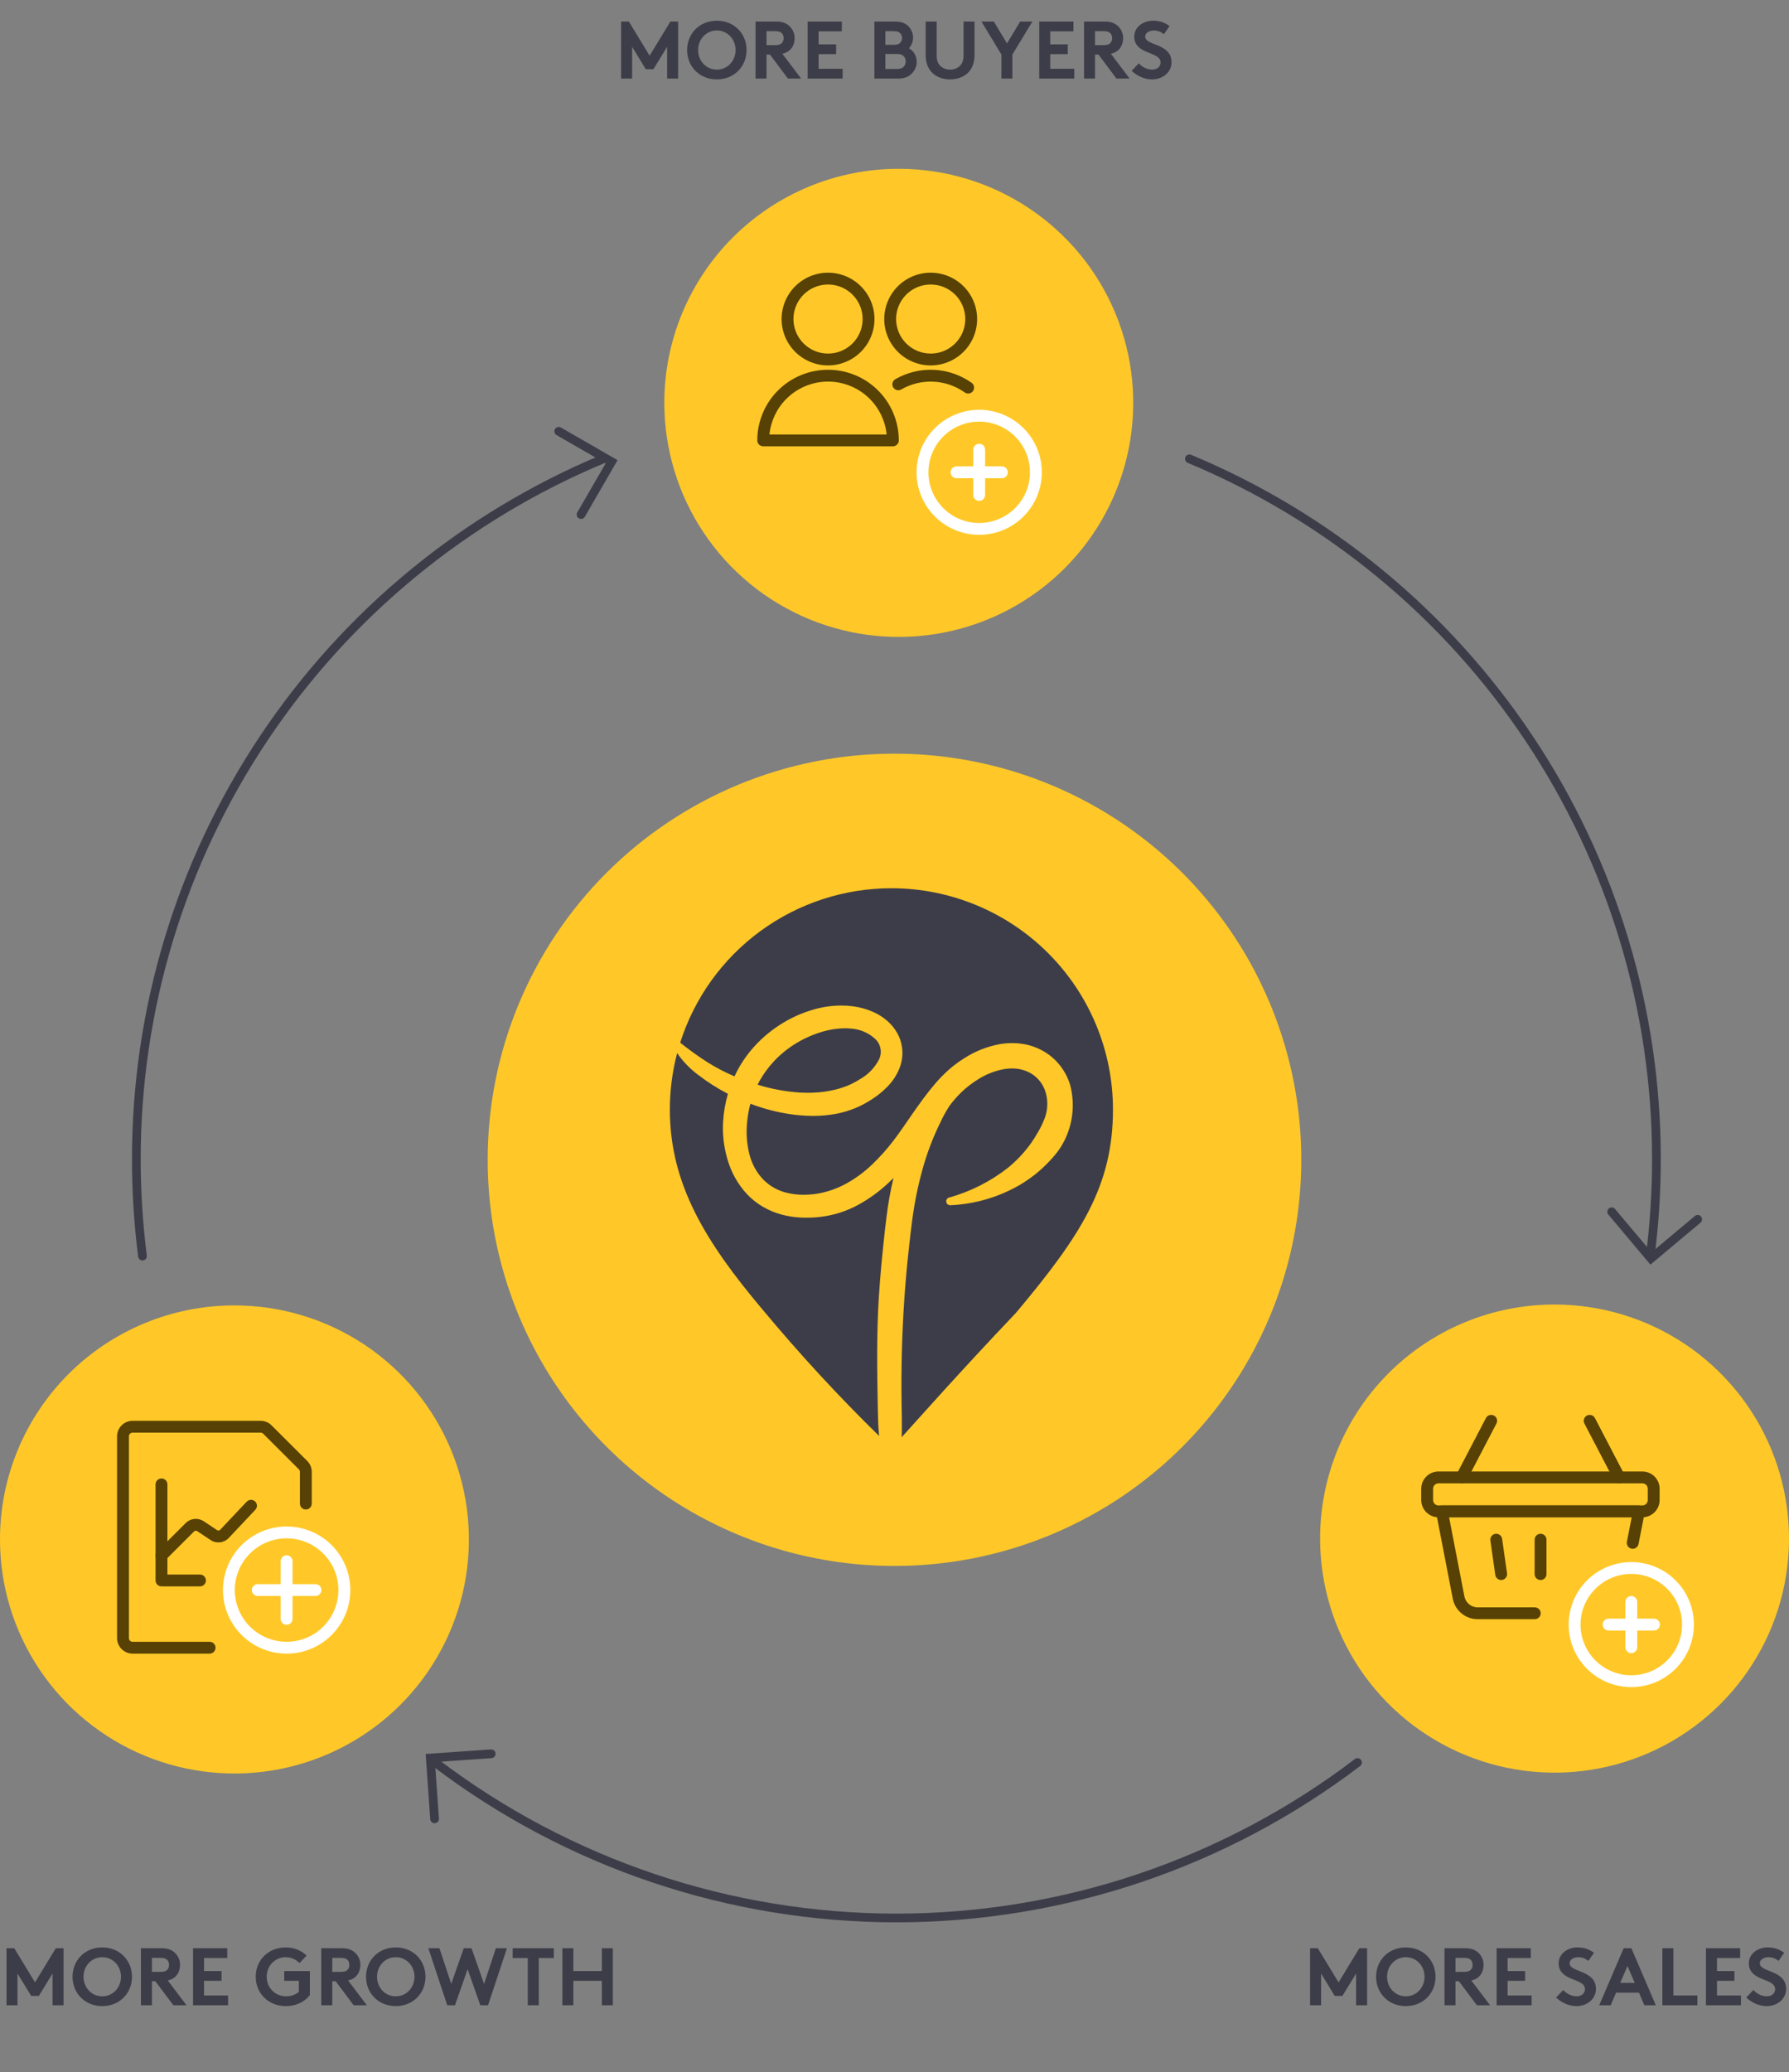 <svg width="615" height="712" viewBox="0 0 615 712" fill="none" xmlns="http://www.w3.org/2000/svg">
<rect x="0" y="0" width="615" height="712" fill="#808080" stroke="none"/>
<path d="M216.177 7.4L223.317 19.132L230.457 7.4H233.117V27H229.337V16.08L224.633 23.78H222.001L217.297 16.08V27H213.517V7.4H216.177ZM239.987 17.2C239.987 20.896 242.731 23.92 246.427 23.92C250.123 23.92 252.867 20.896 252.867 17.2C252.867 13.504 250.123 10.48 246.427 10.48C242.731 10.48 239.987 13.504 239.987 17.2ZM236.207 17.2C236.207 11.628 240.379 7.12 246.427 7.12C252.475 7.12 256.647 11.628 256.647 17.2C256.647 22.772 252.475 27.28 246.427 27.28C240.379 27.28 236.207 22.772 236.207 17.2ZM270.872 27L264.684 18.74H263.508V27H259.728V7.4H266.896C269.052 7.4 270.452 8.044 271.488 9.052C272.524 10.088 273.168 11.516 273.168 13C273.168 15.996 271.516 17.956 268.94 18.46L275.408 27H270.872ZM263.508 15.52H266.42C267.82 15.52 268.492 15.184 268.912 14.624C269.22 14.232 269.388 13.7 269.388 13.112C269.388 12.524 269.22 11.992 268.912 11.6C268.492 11.04 267.82 10.704 266.42 10.704H263.508V15.52ZM289.398 10.76H281.418V15.24H287.438V18.6H281.418V23.64H289.678V27H277.638V7.4H289.398V10.76ZM308.784 27H300.58V7.4H307.748C309.848 7.4 311.192 7.988 312.2 8.94C313.236 9.948 313.88 11.376 313.88 12.916C313.88 14.372 313.348 15.632 312.48 16.556C314.076 17.508 315.14 19.216 315.14 21.288C315.14 22.8 314.468 24.256 313.432 25.292C312.368 26.356 310.94 27 308.784 27ZM304.36 18.544V23.696H308.224C309.652 23.696 310.38 23.332 310.828 22.716C311.164 22.296 311.36 21.736 311.36 21.12C311.36 20.504 311.164 19.944 310.828 19.524C310.38 18.908 309.652 18.544 308.224 18.544H304.36ZM304.36 15.408H307.188C308.504 15.408 309.176 15.072 309.596 14.54C309.904 14.148 310.1 13.644 310.1 13.056C310.1 12.468 309.904 11.964 309.596 11.572C309.176 11.04 308.504 10.704 307.188 10.704H304.36V15.408ZM326.613 27.28C324.401 27.28 322.245 26.608 320.733 25.264C319.109 23.808 318.213 21.736 318.213 18.74V7.4H321.993V19.02C321.993 20.812 322.469 21.904 323.281 22.66C324.121 23.472 325.297 23.92 326.613 23.92C327.929 23.92 329.105 23.472 329.945 22.66C330.757 21.904 331.233 20.812 331.233 19.02V7.4H335.013V18.74C335.013 21.736 334.117 23.808 332.493 25.264C330.981 26.608 328.825 27.28 326.613 27.28ZM354.89 7.4L348.03 18.74V27H344.25V18.74L337.39 7.4H341.646L346.182 14.932L350.69 7.4H354.89ZM369.023 10.76H361.043V15.24H367.063V18.6H361.043V23.64H369.303V27H357.263V7.4H369.023V10.76ZM383.802 27L377.614 18.74H376.438V27H372.658V7.4H379.826C381.982 7.4 383.382 8.044 384.418 9.052C385.454 10.088 386.098 11.516 386.098 13C386.098 15.996 384.446 17.956 381.87 18.46L388.338 27H383.802ZM376.438 15.52H379.35C380.75 15.52 381.422 15.184 381.842 14.624C382.15 14.232 382.318 13.7 382.318 13.112C382.318 12.524 382.15 11.992 381.842 11.6C381.422 11.04 380.75 10.704 379.35 10.704H376.438V15.52ZM389.018 24.34L391.482 21.764C392.602 22.996 394.31 23.92 396.102 23.92C397.782 23.92 398.958 22.884 398.958 21.456C398.958 18.936 395.318 18.628 392.686 17.088C391.146 16.192 389.914 14.848 389.914 12.636C389.914 9.136 393.134 7.12 396.382 7.12C398.37 7.12 400.218 7.596 402.066 8.968L400.106 11.768C399.322 11.04 398.006 10.48 396.718 10.48C395.29 10.48 393.694 11.096 393.694 12.608C393.694 15.772 402.738 14.792 402.738 21.4C402.738 24.872 399.63 27.28 396.102 27.28C393.47 27.28 391.034 26.188 389.018 24.34Z" fill="#3D3D49"/>
<path d="M453.021 669.4L460.161 681.132L467.301 669.4H469.961V689H466.181V678.08L461.477 685.78H458.845L454.141 678.08V689H450.361V669.4H453.021ZM476.831 679.2C476.831 682.896 479.575 685.92 483.271 685.92C486.967 685.92 489.711 682.896 489.711 679.2C489.711 675.504 486.967 672.48 483.271 672.48C479.575 672.48 476.831 675.504 476.831 679.2ZM473.051 679.2C473.051 673.628 477.223 669.12 483.271 669.12C489.319 669.12 493.491 673.628 493.491 679.2C493.491 684.772 489.319 689.28 483.271 689.28C477.223 689.28 473.051 684.772 473.051 679.2ZM507.716 689L501.528 680.74H500.352V689H496.572V669.4H503.74C505.896 669.4 507.296 670.044 508.332 671.052C509.368 672.088 510.012 673.516 510.012 675C510.012 677.996 508.36 679.956 505.784 680.46L512.252 689H507.716ZM500.352 677.52H503.264C504.664 677.52 505.336 677.184 505.756 676.624C506.064 676.232 506.232 675.7 506.232 675.112C506.232 674.524 506.064 673.992 505.756 673.6C505.336 673.04 504.664 672.704 503.264 672.704H500.352V677.52ZM526.242 672.76H518.262V677.24H524.282V680.6H518.262V685.64H526.522V689H514.482V669.4H526.242V672.76ZM534.917 686.34L537.381 683.764C538.501 684.996 540.209 685.92 542.001 685.92C543.681 685.92 544.857 684.884 544.857 683.456C544.857 680.936 541.217 680.628 538.585 679.088C537.045 678.192 535.813 676.848 535.813 674.636C535.813 671.136 539.033 669.12 542.281 669.12C544.269 669.12 546.117 669.596 547.965 670.968L546.005 673.768C545.221 673.04 543.905 672.48 542.617 672.48C541.189 672.48 539.593 673.096 539.593 674.608C539.593 677.772 548.637 676.792 548.637 683.4C548.637 686.872 545.529 689.28 542.001 689.28C539.369 689.28 536.933 688.188 534.917 686.34ZM553.706 689H549.758L558.158 669.4H560.818L569.218 689H565.27L563.422 684.66H555.554L553.706 689ZM559.474 675.504L556.982 681.3H561.966L559.474 675.504ZM571.467 689V669.4H575.247V685.64H583.507V689H571.467ZM598.211 672.76H590.231V677.24H596.251V680.6H590.231V685.64H598.491V689H586.451V669.4H598.211V672.76ZM600.296 686.34L602.76 683.764C603.88 684.996 605.588 685.92 607.38 685.92C609.06 685.92 610.236 684.884 610.236 683.456C610.236 680.936 606.596 680.628 603.964 679.088C602.424 678.192 601.192 676.848 601.192 674.636C601.192 671.136 604.412 669.12 607.66 669.12C609.648 669.12 611.496 669.596 613.344 670.968L611.384 673.768C610.6 673.04 609.284 672.48 607.996 672.48C606.568 672.48 604.972 673.096 604.972 674.608C604.972 677.772 614.016 676.792 614.016 683.4C614.016 686.872 610.908 689.28 607.38 689.28C604.748 689.28 602.312 688.188 600.296 686.34Z" fill="#3D3D49"/>
<path d="M4.9 669.4L12.04 681.132L19.18 669.4H21.84V689H18.06V678.08L13.356 685.78H10.724L6.02 678.08V689H2.24V669.4H4.9ZM28.71 679.2C28.71 682.896 31.454 685.92 35.15 685.92C38.846 685.92 41.59 682.896 41.59 679.2C41.59 675.504 38.846 672.48 35.15 672.48C31.454 672.48 28.71 675.504 28.71 679.2ZM24.93 679.2C24.93 673.628 29.102 669.12 35.15 669.12C41.198 669.12 45.37 673.628 45.37 679.2C45.37 684.772 41.198 689.28 35.15 689.28C29.102 689.28 24.93 684.772 24.93 679.2ZM59.595 689L53.407 680.74H52.231V689H48.451V669.4H55.619C57.775 669.4 59.175 670.044 60.211 671.052C61.247 672.088 61.891 673.516 61.891 675C61.891 677.996 60.239 679.956 57.663 680.46L64.131 689H59.595ZM52.231 677.52H55.143C56.543 677.52 57.215 677.184 57.635 676.624C57.943 676.232 58.111 675.7 58.111 675.112C58.111 674.524 57.943 673.992 57.635 673.6C57.215 673.04 56.543 672.704 55.143 672.704H52.231V677.52ZM78.121 672.76H70.141V677.24H76.161V680.6H70.141V685.64H78.401V689H66.361V669.4H78.121V672.76ZM98.207 672.48C94.483 672.48 91.683 675.476 91.683 679.2C91.683 683.008 94.594 685.92 98.374 685.92C100.167 685.92 101.623 685.304 102.743 684.408V680.6H97.703V677.24H106.523V685.528C104.787 687.74 101.875 689.28 98.29 689.28C92.186 689.28 87.903 684.828 87.903 679.2C87.903 673.572 92.13 669.12 98.234 669.12C101.147 669.12 103.639 670.212 105.403 671.92L102.967 674.496C101.791 673.32 100.139 672.48 98.207 672.48ZM121.583 689L115.395 680.74H114.219V689H110.439V669.4H117.607C119.763 669.4 121.163 670.044 122.199 671.052C123.235 672.088 123.879 673.516 123.879 675C123.879 677.996 122.227 679.956 119.651 680.46L126.119 689H121.583ZM114.219 677.52H117.131C118.531 677.52 119.203 677.184 119.623 676.624C119.931 676.232 120.099 675.7 120.099 675.112C120.099 674.524 119.931 673.992 119.623 673.6C119.203 673.04 118.531 672.704 117.131 672.704H114.219V677.52ZM129.608 679.2C129.608 682.896 132.352 685.92 136.048 685.92C139.744 685.92 142.488 682.896 142.488 679.2C142.488 675.504 139.744 672.48 136.048 672.48C132.352 672.48 129.608 675.504 129.608 679.2ZM125.828 679.2C125.828 673.628 130 669.12 136.048 669.12C142.096 669.12 146.268 673.628 146.268 679.2C146.268 684.772 142.096 689.28 136.048 689.28C130 689.28 125.828 684.772 125.828 679.2ZM153.749 689L147.253 669.4H151.061L155.121 681.636L159.433 669.4H162.093L166.405 681.636L170.465 669.4H174.273L167.777 689H165.117L160.749 676.596L156.409 689H153.749ZM176.247 669.4H190.387V672.76H185.207V689H181.427V672.76H176.247V669.4ZM206.898 689V680.6H197.098V689H193.318V669.4H197.098V677.24H206.898V669.4H210.678V689H206.898Z" fill="#3D3D49"/>
<path d="M453.808 528.649C453.808 544.554 458.534 560.103 467.39 573.328C476.245 586.553 488.832 596.861 503.559 602.949C518.286 609.036 534.491 610.629 550.125 607.527C565.759 604.424 580.12 596.765 591.392 585.519C602.664 574.272 610.34 559.943 613.451 544.343C616.561 528.743 614.966 512.573 608.866 497.878C602.767 483.183 592.437 470.623 579.184 461.785C565.93 452.948 550.348 448.231 534.408 448.23C523.822 448.223 513.339 450.299 503.557 454.338C493.776 458.377 484.888 464.3 477.403 471.769C469.917 479.238 463.98 488.105 459.932 497.865C455.883 507.625 453.802 518.086 453.808 528.649Z" fill="#FFC828"/>
<path d="M-2.18787e-05 528.946C-0 544.851 4.726 560.4 13.582 573.625C22.438 586.851 35.025 597.159 49.752 603.246C64.479 609.333 80.684 610.926 96.318 607.823C111.952 604.72 126.313 597.061 137.585 585.814C148.857 574.567 156.533 560.238 159.643 544.638C162.753 529.037 161.157 512.867 155.057 498.172C148.957 483.477 138.627 470.917 125.373 462.08C112.119 453.244 96.536 448.527 80.596 448.527C70.01 448.521 59.527 450.597 49.746 454.636C39.965 458.675 31.078 464.598 23.593 472.067C16.108 479.536 10.171 488.404 6.123 498.163C2.075 507.923 -0.006 518.383 -2.18787e-05 528.946Z" fill="#FFC828"/>
<g clip-path="url(#clip0_1197_1295)">
<path d="M72.057 568.175L45.589 568.175C44.171 568.173 42.813 567.611 41.81 566.611C40.808 565.611 40.244 564.255 40.241 562.841L40.241 493.513C40.243 492.098 40.807 490.742 41.809 489.742C42.812 488.741 44.171 488.179 45.589 488.177L89.558 488.177C90.259 488.173 90.953 488.308 91.601 488.573C92.25 488.839 92.839 489.23 93.334 489.725L105.606 501.962C106.105 502.457 106.499 503.045 106.768 503.693C107.037 504.342 107.174 505.036 107.171 505.738L107.171 516.623C107.171 517.162 106.957 517.679 106.574 518.061C106.192 518.442 105.674 518.656 105.133 518.656C104.593 518.656 104.075 518.442 103.692 518.061C103.31 517.679 103.096 517.162 103.096 516.623L103.096 505.736C103.096 505.569 103.064 505.404 103 505.249C102.937 505.095 102.843 504.955 102.725 504.837L90.467 492.606C90.349 492.49 90.21 492.398 90.057 492.336C89.903 492.274 89.74 492.243 89.574 492.244L45.589 492.244C45.252 492.244 44.928 492.378 44.69 492.616C44.451 492.854 44.317 493.176 44.317 493.513L44.317 562.841C44.317 563.178 44.451 563.5 44.69 563.738C44.928 563.976 45.252 564.11 45.589 564.11L72.057 564.11C72.597 564.11 73.116 564.324 73.498 564.706C73.88 565.087 74.095 565.604 74.095 566.143C74.095 566.683 73.88 567.2 73.498 567.581C73.116 567.963 72.597 568.175 72.057 568.175Z" fill="#574104"/>
<path d="M55.513 536.524C55.11 536.524 54.716 536.405 54.381 536.181C54.046 535.958 53.785 535.64 53.631 535.269C53.477 534.897 53.436 534.489 53.515 534.094C53.593 533.7 53.788 533.338 54.072 533.053L63.854 523.293C64.656 522.498 65.709 522.003 66.834 521.892C67.959 521.781 69.088 522.06 70.031 522.683L74.641 525.755C74.802 525.86 74.995 525.905 75.186 525.882C75.376 525.859 75.553 525.77 75.684 525.629L84.789 515.982C84.972 515.785 85.192 515.625 85.437 515.513C85.682 515.401 85.946 515.338 86.216 515.329C86.485 515.319 86.753 515.363 87.005 515.458C87.257 515.553 87.488 515.696 87.684 515.881C87.88 516.065 88.038 516.286 88.148 516.532C88.258 516.777 88.318 517.042 88.325 517.31C88.331 517.579 88.284 517.847 88.187 518.097C88.09 518.348 87.943 518.577 87.757 518.77L78.657 528.411C77.869 529.256 76.804 529.794 75.655 529.927C74.505 530.061 73.345 529.782 72.383 529.141L67.771 526.068C67.613 525.964 67.424 525.918 67.235 525.937C67.046 525.956 66.87 526.039 66.736 526.172L56.954 535.933C56.571 536.312 56.053 536.525 55.513 536.524Z" fill="#574104"/>
<path d="M68.747 545.065L55.513 545.065C54.973 545.065 54.454 544.851 54.072 544.469C53.69 544.088 53.475 543.571 53.475 543.031L53.475 510.018C53.475 509.479 53.69 508.962 54.072 508.58C54.454 508.199 54.973 507.985 55.513 507.985C56.054 507.985 56.572 508.199 56.954 508.58C57.336 508.962 57.551 509.479 57.551 510.018L57.551 540.998L68.747 540.998C69.288 540.998 69.806 541.212 70.188 541.593C70.57 541.975 70.785 542.492 70.785 543.031C70.785 543.571 70.57 544.088 70.188 544.469C69.806 544.851 69.288 545.065 68.747 545.065Z" fill="#574104"/>
<path d="M98.525 568.175C93.461 568.172 88.555 566.418 84.642 563.212C80.729 560.005 78.051 555.543 77.065 550.587C76.079 545.631 76.845 540.488 79.233 536.032C81.622 531.577 85.484 528.086 90.163 526.153C94.841 524.221 100.047 523.966 104.892 525.434C109.738 526.901 113.923 530 116.736 534.201C119.549 538.403 120.815 543.447 120.318 548.476C119.821 553.504 117.593 558.205 114.012 561.778C111.983 563.813 109.57 565.427 106.911 566.525C104.253 567.623 101.402 568.184 98.525 568.175ZM98.525 528.559C95.002 528.559 91.558 529.602 88.628 531.555C85.699 533.508 83.416 536.284 82.067 539.532C80.719 542.779 80.367 546.353 81.054 549.801C81.741 553.249 83.438 556.416 85.929 558.902C88.42 561.388 91.594 563.081 95.049 563.766C98.505 564.452 102.086 564.1 105.341 562.755C108.596 561.41 111.378 559.131 113.336 556.208C115.293 553.286 116.338 549.849 116.338 546.334C116.332 541.621 114.454 537.103 111.114 533.771C107.775 530.439 103.247 528.565 98.525 528.559Z" fill="white"/>
<path d="M98.525 558.272C97.984 558.272 97.466 558.058 97.084 557.676C96.701 557.295 96.487 556.778 96.487 556.238L96.487 536.431C96.487 535.891 96.701 535.374 97.084 534.993C97.466 534.612 97.984 534.397 98.525 534.397C99.065 534.397 99.584 534.612 99.966 534.993C100.348 535.374 100.563 535.891 100.563 536.431L100.563 556.238C100.563 556.778 100.348 557.295 99.966 557.676C99.584 558.058 99.065 558.272 98.525 558.272Z" fill="white"/>
<path d="M108.449 548.367L88.598 548.367C88.058 548.367 87.539 548.153 87.157 547.771C86.775 547.39 86.56 546.873 86.56 546.334C86.56 545.794 86.775 545.277 87.157 544.896C87.539 544.514 88.058 544.3 88.598 544.3L108.449 544.3C108.99 544.3 109.508 544.514 109.89 544.896C110.272 545.277 110.487 545.794 110.487 546.334C110.487 546.873 110.272 547.39 109.89 547.771C109.508 548.153 108.99 548.367 108.449 548.367Z" fill="white"/>
</g>
<path d="M149.615 605.594C195.171 640.237 250.865 659 308.143 659C365.421 659 421.115 640.237 466.671 605.594" stroke="#3D3D49" stroke-width="3" stroke-miterlimit="10" stroke-linecap="round"/>
<path d="M207.417 157.651C159.84 177.472 119.207 210.9 90.638 253.723C62.068 296.547 46.839 346.85 46.871 398.295C46.869 409.424 47.573 420.542 48.978 431.582" stroke="#3D3D49" stroke-width="3" stroke-miterlimit="10" stroke-linecap="round"/>
<path d="M567.308 431.586C568.716 420.545 569.422 409.425 569.423 398.295C569.455 346.849 554.227 296.545 525.657 253.721C497.086 210.896 456.453 177.467 408.875 157.647" stroke="#3D3D49" stroke-width="3" stroke-miterlimit="10" stroke-linecap="round"/>
<path d="M228.372 138.423C228.372 154.329 233.099 169.878 241.956 183.103C250.812 196.329 263.399 206.637 278.127 212.724C292.854 218.811 309.06 220.403 324.694 217.3C340.329 214.197 354.69 206.537 365.962 195.29C377.233 184.043 384.91 169.713 388.02 154.112C391.129 138.512 389.533 122.342 383.433 107.646C377.333 92.951 367.002 80.391 353.748 71.554C340.494 62.717 324.911 58 308.97 58C298.384 57.994 287.901 60.07 278.12 64.109C268.338 68.149 259.451 74.072 251.965 81.541C244.48 89.011 238.543 97.879 234.495 107.639C230.447 117.399 228.366 127.86 228.372 138.423Z" fill="#FFC828"/>
<path fill-rule="evenodd" clip-rule="evenodd" d="M284.653 131.114C279.283 131.114 274.132 133.242 270.335 137.032C267.021 140.338 264.974 144.674 264.507 149.285H304.8C304.333 144.674 302.286 140.338 298.972 137.032C295.174 133.242 290.024 131.114 284.653 131.114ZM267.453 134.156C272.015 129.604 278.202 127.047 284.653 127.047C291.105 127.047 297.292 129.604 301.854 134.156C306.416 138.708 308.978 144.882 308.978 151.319C308.978 152.442 308.066 153.352 306.941 153.352H262.366C261.241 153.352 260.328 152.442 260.328 151.319C260.328 144.882 262.891 138.708 267.453 134.156Z" fill="#574104"/>
<path fill-rule="evenodd" clip-rule="evenodd" d="M278.542 94.902C281.46 93.696 284.67 93.38 287.767 93.995C290.865 94.61 293.71 96.127 295.943 98.356C298.176 100.584 299.696 103.422 300.312 106.513C300.928 109.603 300.612 112.807 299.404 115.718C298.195 118.629 296.149 121.117 293.523 122.868C290.897 124.619 287.81 125.553 284.652 125.553C280.418 125.553 276.356 123.875 273.362 120.887C270.368 117.899 268.686 113.847 268.686 109.621C268.686 106.47 269.622 103.39 271.376 100.77C273.131 98.15 275.625 96.108 278.542 94.902ZM286.972 97.984C284.666 97.526 282.275 97.761 280.102 98.659C277.929 99.557 276.072 101.078 274.765 103.029C273.459 104.98 272.761 107.274 272.761 109.621C272.761 112.768 274.014 115.786 276.244 118.011C278.474 120.236 281.499 121.486 284.652 121.486C287.004 121.486 289.303 120.79 291.259 119.487C293.214 118.183 294.738 116.33 295.638 114.162C296.538 111.994 296.774 109.608 296.315 107.306C295.856 105.005 294.724 102.891 293.061 101.231C291.398 99.572 289.279 98.442 286.972 97.984Z" fill="#574104"/>
<path fill-rule="evenodd" clip-rule="evenodd" d="M313.83 94.902C316.748 93.696 319.958 93.38 323.055 93.995C326.152 94.61 328.997 96.127 331.23 98.356C333.463 100.584 334.984 103.422 335.6 106.513C336.216 109.603 335.9 112.807 334.692 115.718C333.483 118.629 331.437 121.117 328.811 122.868C326.185 124.619 323.098 125.553 319.94 125.553C315.706 125.553 311.644 123.875 308.65 120.887C305.656 117.899 303.973 113.847 303.973 109.621C303.973 106.47 304.91 103.39 306.664 100.77C308.419 98.15 310.912 96.108 313.83 94.902ZM322.26 97.984C319.953 97.526 317.562 97.761 315.39 98.659C313.217 99.557 311.36 101.078 310.053 103.029C308.747 104.98 308.049 107.274 308.049 109.621C308.049 112.768 309.302 115.786 311.532 118.011C313.762 120.236 316.786 121.486 319.94 121.486C322.292 121.486 324.591 120.79 326.546 119.487C328.502 118.183 330.026 116.33 330.926 114.162C331.826 111.994 332.061 109.608 331.603 107.306C331.144 105.005 330.011 102.891 328.348 101.231C326.685 99.572 324.567 98.442 322.26 97.984Z" fill="#574104"/>
<path fill-rule="evenodd" clip-rule="evenodd" d="M307.779 130.292C311.811 127.972 316.426 126.855 321.075 127.074C325.725 127.293 330.214 128.838 334.009 131.526C334.927 132.177 335.143 133.446 334.492 134.362C333.84 135.277 332.568 135.493 331.65 134.843C328.491 132.605 324.754 131.319 320.883 131.137C317.013 130.954 313.172 131.884 309.815 133.816C308.84 134.377 307.594 134.043 307.032 133.07C306.469 132.097 306.804 130.853 307.779 130.292Z" fill="#574104"/>
<path fill-rule="evenodd" clip-rule="evenodd" d="M328.375 142.433C332.309 140.807 336.638 140.382 340.814 141.211C344.991 142.04 348.827 144.086 351.838 147.09C354.849 150.095 356.9 153.923 357.73 158.09C358.561 162.257 358.135 166.577 356.505 170.503C354.876 174.428 352.116 177.783 348.576 180.144C345.035 182.505 340.872 183.765 336.614 183.765C330.904 183.765 325.428 181.501 321.39 177.472C317.352 173.443 315.084 167.979 315.084 162.281C315.084 158.032 316.347 153.879 318.712 150.346C321.078 146.813 324.441 144.059 328.375 142.433ZM340.019 145.199C336.633 144.527 333.124 144.872 329.935 146.191C326.745 147.509 324.019 149.741 322.101 152.605C320.183 155.469 319.16 158.837 319.16 162.281C319.16 166.9 320.999 171.33 324.272 174.596C327.545 177.863 331.985 179.698 336.614 179.698C340.066 179.698 343.441 178.676 346.311 176.762C349.182 174.849 351.419 172.129 352.74 168.946C354.061 165.764 354.407 162.262 353.733 158.883C353.06 155.505 351.397 152.402 348.956 149.966C346.515 147.53 343.405 145.871 340.019 145.199Z" fill="white"/>
<path fill-rule="evenodd" clip-rule="evenodd" d="M336.618 152.468C337.744 152.468 338.656 153.378 338.656 154.501V170.061C338.656 171.184 337.744 172.095 336.618 172.095C335.493 172.095 334.58 171.184 334.58 170.061V154.501C334.58 153.378 335.493 152.468 336.618 152.468Z" fill="white"/>
<path fill-rule="evenodd" clip-rule="evenodd" d="M326.781 162.279C326.781 161.156 327.694 160.246 328.819 160.246H344.413C345.538 160.246 346.451 161.156 346.451 162.279C346.451 163.402 345.538 164.313 344.413 164.313H328.819C327.694 164.313 326.781 163.402 326.781 162.279Z" fill="white"/>
<path d="M192.079 148.196L210.249 158.66L199.746 176.807" stroke="#3D3D49" stroke-width="3" stroke-miterlimit="10" stroke-linecap="round"/>
<path d="M167.646 398.502C167.645 426.102 175.847 453.082 191.214 476.03C206.58 498.978 228.422 516.865 253.976 527.427C279.53 537.989 307.649 540.752 334.778 535.368C361.906 529.984 386.825 516.693 406.383 497.177C425.941 477.662 439.261 452.797 444.657 425.728C450.053 398.658 447.283 370.6 436.698 345.102C426.113 319.603 408.188 297.809 385.19 282.476C362.191 267.143 335.153 258.959 307.493 258.959C289.125 258.949 270.935 262.551 253.963 269.56C236.992 276.569 221.571 286.847 208.583 299.807C195.595 312.767 185.294 328.154 178.27 345.089C171.245 362.024 167.635 380.174 167.646 398.502Z" fill="#FFC828"/>
<path d="M301.756 483.734L301.732 482.66L301.587 473.431C301.501 466.674 301.536 460.61 301.701 454.892C301.87 448.149 302.396 441.436 302.832 436.343C303.062 433.654 303.35 430.726 303.733 427.123C304.073 423.87 304.393 420.921 304.782 417.897C305.322 413.478 306.11 409.092 307.142 404.761C306.591 405.316 306.043 405.845 305.5 406.349C302.336 409.34 298.799 411.91 294.976 413.997C293.01 415.059 290.953 415.943 288.83 416.641C286.687 417.319 284.486 417.802 282.256 418.082C280.572 418.288 278.878 418.39 277.181 418.387C276.657 418.387 276.13 418.379 275.6 418.361C273.321 418.278 271.057 417.942 268.853 417.358C266.59 416.764 264.416 415.875 262.386 414.715C260.346 413.531 258.482 412.066 256.85 410.365C253.705 406.988 251.401 402.919 250.125 398.488C248.834 394.224 248.313 389.764 248.588 385.317C248.781 382.104 249.336 378.922 250.241 375.831C246.607 373.954 243.151 371.751 239.915 369.251C237.151 367.183 234.742 364.679 232.782 361.839C231.113 368.177 230.27 374.704 230.274 381.257C230.274 406.823 242.586 426.828 262.285 450.127C274.846 465.212 288.168 479.649 302.2 493.383C302.16 492.893 302.12 492.403 302.08 491.913C301.87 489.184 301.809 486.414 301.756 483.734Z" fill="#3D3D49"/>
<path d="M382.603 381.24C382.609 361.078 374.589 341.739 360.306 327.477C346.023 313.215 326.648 305.198 306.441 305.19C290.258 305.195 274.496 310.342 261.44 319.884C248.385 329.426 238.713 342.868 233.826 358.262C237.07 360.819 240.082 362.986 243.029 364.875C246.043 366.783 249.209 368.439 252.497 369.827C253.96 366.67 255.822 363.713 258.036 361.026C260.857 357.631 264.175 354.678 267.876 352.268C269.721 351.063 271.652 349.997 273.654 349.077C275.662 348.167 277.737 347.413 279.861 346.82C282.898 345.951 286.04 345.505 289.199 345.495C290.571 345.494 291.942 345.584 293.303 345.765C295.649 346.075 297.938 346.718 300.101 347.674C302.397 348.664 304.469 350.106 306.193 351.914C307.089 352.874 307.867 353.937 308.51 355.082C309.167 356.279 309.642 357.568 309.918 358.905C310.479 361.569 310.255 364.338 309.274 366.878C308.37 369.209 307.013 371.337 305.28 373.141C303.694 374.812 301.915 376.29 299.981 377.544C299.036 378.178 298.055 378.741 297.14 379.256C296.093 379.819 295.058 380.315 294.049 380.736C291.96 381.582 289.796 382.23 287.585 382.67C284.911 383.172 282.196 383.421 279.476 383.414C277.872 383.414 276.215 383.329 274.548 383.168C270.327 382.754 266.158 381.912 262.107 380.657C260.803 380.266 259.436 379.797 257.952 379.233C257.378 381.412 256.993 383.636 256.803 385.881C256.479 389.402 256.738 392.952 257.567 396.39C258.347 399.68 259.972 402.711 262.28 405.186C264.58 407.551 267.525 409.191 270.75 409.902C272.554 410.32 274.4 410.525 276.252 410.512C277.88 410.507 279.505 410.377 281.112 410.121C284.579 409.504 287.92 408.324 291.002 406.626C294.174 404.859 297.108 402.696 299.732 400.19C302.456 397.598 304.965 394.79 307.232 391.792C308.296 390.409 309.366 388.927 310.603 387.129L314.024 382.19C316.402 378.802 318.766 375.504 321.501 372.316C322.919 370.656 324.447 369.094 326.074 367.639C327.746 366.155 329.541 364.815 331.44 363.633C335.298 361.132 339.63 359.447 344.166 358.683C345.427 358.495 346.699 358.399 347.973 358.397C349.133 358.395 350.291 358.483 351.437 358.659C353.94 359.034 356.354 359.861 358.56 361.099C360.799 362.359 362.772 364.041 364.368 366.053C365.941 368.05 367.13 370.321 367.875 372.751C368.802 376.244 369.024 379.887 368.527 383.466C368.031 387.046 366.825 390.491 364.981 393.602C364.383 394.585 363.722 395.529 363.002 396.428L362.658 396.835C362.069 397.534 361.462 398.258 360.797 398.933C359.308 400.524 357.71 402.01 356.015 403.381C354.312 404.728 352.523 405.964 350.661 407.081C343.353 411.328 335.12 413.74 326.671 414.111C326.318 414.123 325.973 413.997 325.711 413.76C325.449 413.522 325.29 413.192 325.267 412.84C325.251 412.541 325.337 412.245 325.511 412C325.684 411.755 325.935 411.575 326.223 411.49C333.613 409.433 340.522 405.938 346.553 401.205C349.377 398.897 351.898 396.243 354.056 393.305C354.429 392.821 354.767 392.306 355.091 391.81C355.256 391.556 355.419 391.31 355.587 391.064C355.994 390.432 356.381 389.771 356.762 389.114L356.913 388.86C357.746 387.426 358.466 385.93 359.067 384.386C360.202 381.493 360.34 378.305 359.459 375.325C358.641 372.534 356.777 370.165 354.254 368.71C352.293 367.63 350.084 367.079 347.845 367.112C347.047 367.113 346.25 367.173 345.46 367.291C342.1 367.859 338.894 369.113 336.041 370.974C333.013 372.859 330.304 375.212 328.014 377.944C327.412 378.632 326.845 379.349 326.315 380.094C325.204 381.822 324.211 383.623 323.341 385.484C320.756 390.708 318.676 396.166 317.128 401.784C315.554 407.457 314.378 413.233 313.608 419.069C313.201 422.137 312.844 425.212 312.532 428.077C312.141 431.619 311.854 434.494 311.611 437.13C310.533 448.956 309.954 461.159 309.891 473.404C309.863 475.777 309.891 478.199 309.916 480.538L309.94 482.73C310.001 485.662 310.065 488.694 310.026 491.691V491.811C310.01 492.474 309.992 493.14 309.973 493.81C316.019 487.167 329.09 472.314 349.292 451.044C371.665 424.388 382.603 407.378 382.603 381.24Z" fill="#3D3D49"/>
<path d="M277.648 375.474C278.667 375.474 279.653 375.439 280.613 375.372C282.405 375.267 284.187 375.027 285.942 374.654C287.658 374.313 289.339 373.82 290.968 373.182C291.74 372.879 292.508 372.533 293.315 372.125C294.016 371.752 294.844 371.311 295.61 370.817C298.409 369.246 300.689 366.894 302.17 364.05C302.737 362.885 302.917 361.571 302.683 360.297C302.449 359.024 301.813 357.858 300.868 356.971C298.553 354.83 295.557 353.57 292.404 353.411C291.754 353.346 291.09 353.315 290.419 353.315C287.612 353.357 284.825 353.807 282.148 354.651C278.724 355.713 275.468 357.253 272.476 359.224C269.493 361.193 266.823 363.598 264.557 366.36C262.951 368.315 261.562 370.438 260.414 372.692C265.191 374.174 270.128 375.085 275.121 375.404C275.971 375.449 276.827 375.474 277.648 375.474Z" fill="#3D3D49"/>
<path d="M583.62 418.947L567.543 432.407L554.049 416.359" stroke="#3D3D49" stroke-width="3" stroke-miterlimit="10" stroke-linecap="round"/>
<path fill-rule="evenodd" clip-rule="evenodd" d="M552.547 538.351C556.481 536.725 560.81 536.299 564.987 537.128C569.163 537.957 572.999 540.003 576.01 543.008C579.021 546.012 581.072 549.84 581.903 554.008C582.733 558.175 582.307 562.494 580.678 566.42C579.048 570.346 576.288 573.701 572.748 576.061C569.207 578.422 565.045 579.682 560.786 579.682C555.076 579.682 549.6 577.419 545.562 573.39C541.524 569.361 539.256 563.896 539.256 558.199C539.256 553.95 540.519 549.796 542.885 546.263C545.25 542.73 548.613 539.977 552.547 538.351ZM564.191 541.117C560.806 540.445 557.296 540.79 554.107 542.108C550.917 543.426 548.191 545.659 546.273 548.523C544.356 551.387 543.332 554.754 543.332 558.199C543.332 562.818 545.171 567.248 548.444 570.514C551.717 573.78 556.157 575.615 560.786 575.615C564.238 575.615 567.613 574.594 570.483 572.68C573.354 570.766 575.591 568.046 576.912 564.864C578.233 561.681 578.579 558.179 577.905 554.801C577.232 551.422 575.569 548.319 573.128 545.883C570.687 543.448 567.577 541.789 564.191 541.117Z" fill="white"/>
<path fill-rule="evenodd" clip-rule="evenodd" d="M560.786 548.385C561.912 548.385 562.824 549.296 562.824 550.419V565.979C562.824 567.102 561.912 568.012 560.786 568.012C559.661 568.012 558.748 567.102 558.748 565.979V550.419C558.748 549.296 559.661 548.385 560.786 548.385Z" fill="white"/>
<path fill-rule="evenodd" clip-rule="evenodd" d="M550.951 558.199C550.951 557.076 551.864 556.165 552.989 556.165H568.583C569.709 556.165 570.621 557.076 570.621 558.199C570.621 559.322 569.709 560.232 568.583 560.232H552.989C551.864 560.232 550.951 559.322 550.951 558.199Z" fill="white"/>
<path fill-rule="evenodd" clip-rule="evenodd" d="M513.561 486.374C514.559 486.893 514.946 488.121 514.426 489.117L504.272 508.566C503.752 509.562 502.521 509.949 501.523 509.43C500.525 508.912 500.137 507.683 500.657 506.687L510.812 487.238C511.332 486.242 512.562 485.855 513.561 486.374Z" fill="#574104"/>
<path fill-rule="evenodd" clip-rule="evenodd" d="M545.537 486.373C546.536 485.855 547.766 486.242 548.286 487.238L558.434 506.688C558.954 507.684 558.566 508.912 557.568 509.431C556.57 509.949 555.339 509.562 554.819 508.566L544.671 489.116C544.151 488.12 544.539 486.892 545.537 486.373Z" fill="#574104"/>
<path fill-rule="evenodd" clip-rule="evenodd" d="M494.108 518.003C494.496 517.535 495.072 517.263 495.68 517.263H563.399C564.008 517.263 564.585 517.535 564.972 518.005C565.359 518.474 565.516 519.091 565.399 519.688L563.273 530.512C563.057 531.614 561.986 532.332 560.881 532.116C559.777 531.901 559.057 530.832 559.273 529.73L560.923 521.33H498.15L503.445 548.661C503.679 549.699 504.264 550.625 505.102 551.283C505.946 551.946 506.994 552.296 508.068 552.274L508.111 552.273H527.604C528.729 552.273 529.641 553.184 529.641 554.307C529.641 555.43 528.729 556.34 527.604 556.34H508.131C506.122 556.377 504.161 555.72 502.581 554.479C500.995 553.234 499.892 551.478 499.459 549.511C499.455 549.494 499.452 549.477 499.449 549.461L493.679 519.683C493.564 519.087 493.721 518.471 494.108 518.003Z" fill="#574104"/>
<path fill-rule="evenodd" clip-rule="evenodd" d="M494.51 509.66C494.017 509.66 493.544 509.856 493.195 510.204C492.846 510.552 492.65 511.025 492.65 511.517V515.407C492.65 515.899 492.846 516.372 493.195 516.72C493.544 517.068 494.017 517.263 494.51 517.263H564.587C565.08 517.263 565.554 517.068 565.902 516.72C566.251 516.372 566.447 515.899 566.447 515.407V511.517C566.447 511.025 566.251 510.552 565.902 510.204C565.554 509.856 565.08 509.66 564.587 509.66H494.51ZM490.313 507.328C491.426 506.218 492.936 505.594 494.51 505.594H564.587C566.161 505.594 567.671 506.218 568.784 507.328C569.898 508.439 570.523 509.946 570.523 511.517V515.407C570.523 516.978 569.898 518.485 568.784 519.595C567.671 520.706 566.161 521.33 564.587 521.33H494.51C492.936 521.33 491.426 520.706 490.313 519.595C489.2 518.485 488.574 516.978 488.574 515.407V511.517C488.574 509.946 489.2 508.439 490.313 507.328Z" fill="#574104"/>
<path fill-rule="evenodd" clip-rule="evenodd" d="M529.597 526.989C530.722 526.989 531.634 527.9 531.634 529.023V540.849C531.634 541.972 530.722 542.883 529.597 542.883C528.471 542.883 527.559 541.972 527.559 540.849V529.023C527.559 527.9 528.471 526.989 529.597 526.989Z" fill="#574104"/>
<path fill-rule="evenodd" clip-rule="evenodd" d="M514.077 527.01C515.191 526.852 516.223 527.625 516.381 528.737L518.066 540.563C518.225 541.675 517.45 542.705 516.336 542.863C515.221 543.021 514.19 542.248 514.031 541.136L512.346 529.309C512.187 528.197 512.962 527.168 514.077 527.01Z" fill="#574104"/>
<path d="M149.394 624.942L147.926 604.045L168.861 602.587" stroke="#3D3D49" stroke-width="3" stroke-miterlimit="10" stroke-linecap="round"/>
<defs>
<clipPath id="clip0_1197_1295">
<rect width="80.172" height="79.998" fill="white" transform="translate(120.413 568.175) rotate(180)"/>
</clipPath>
</defs>
</svg>

